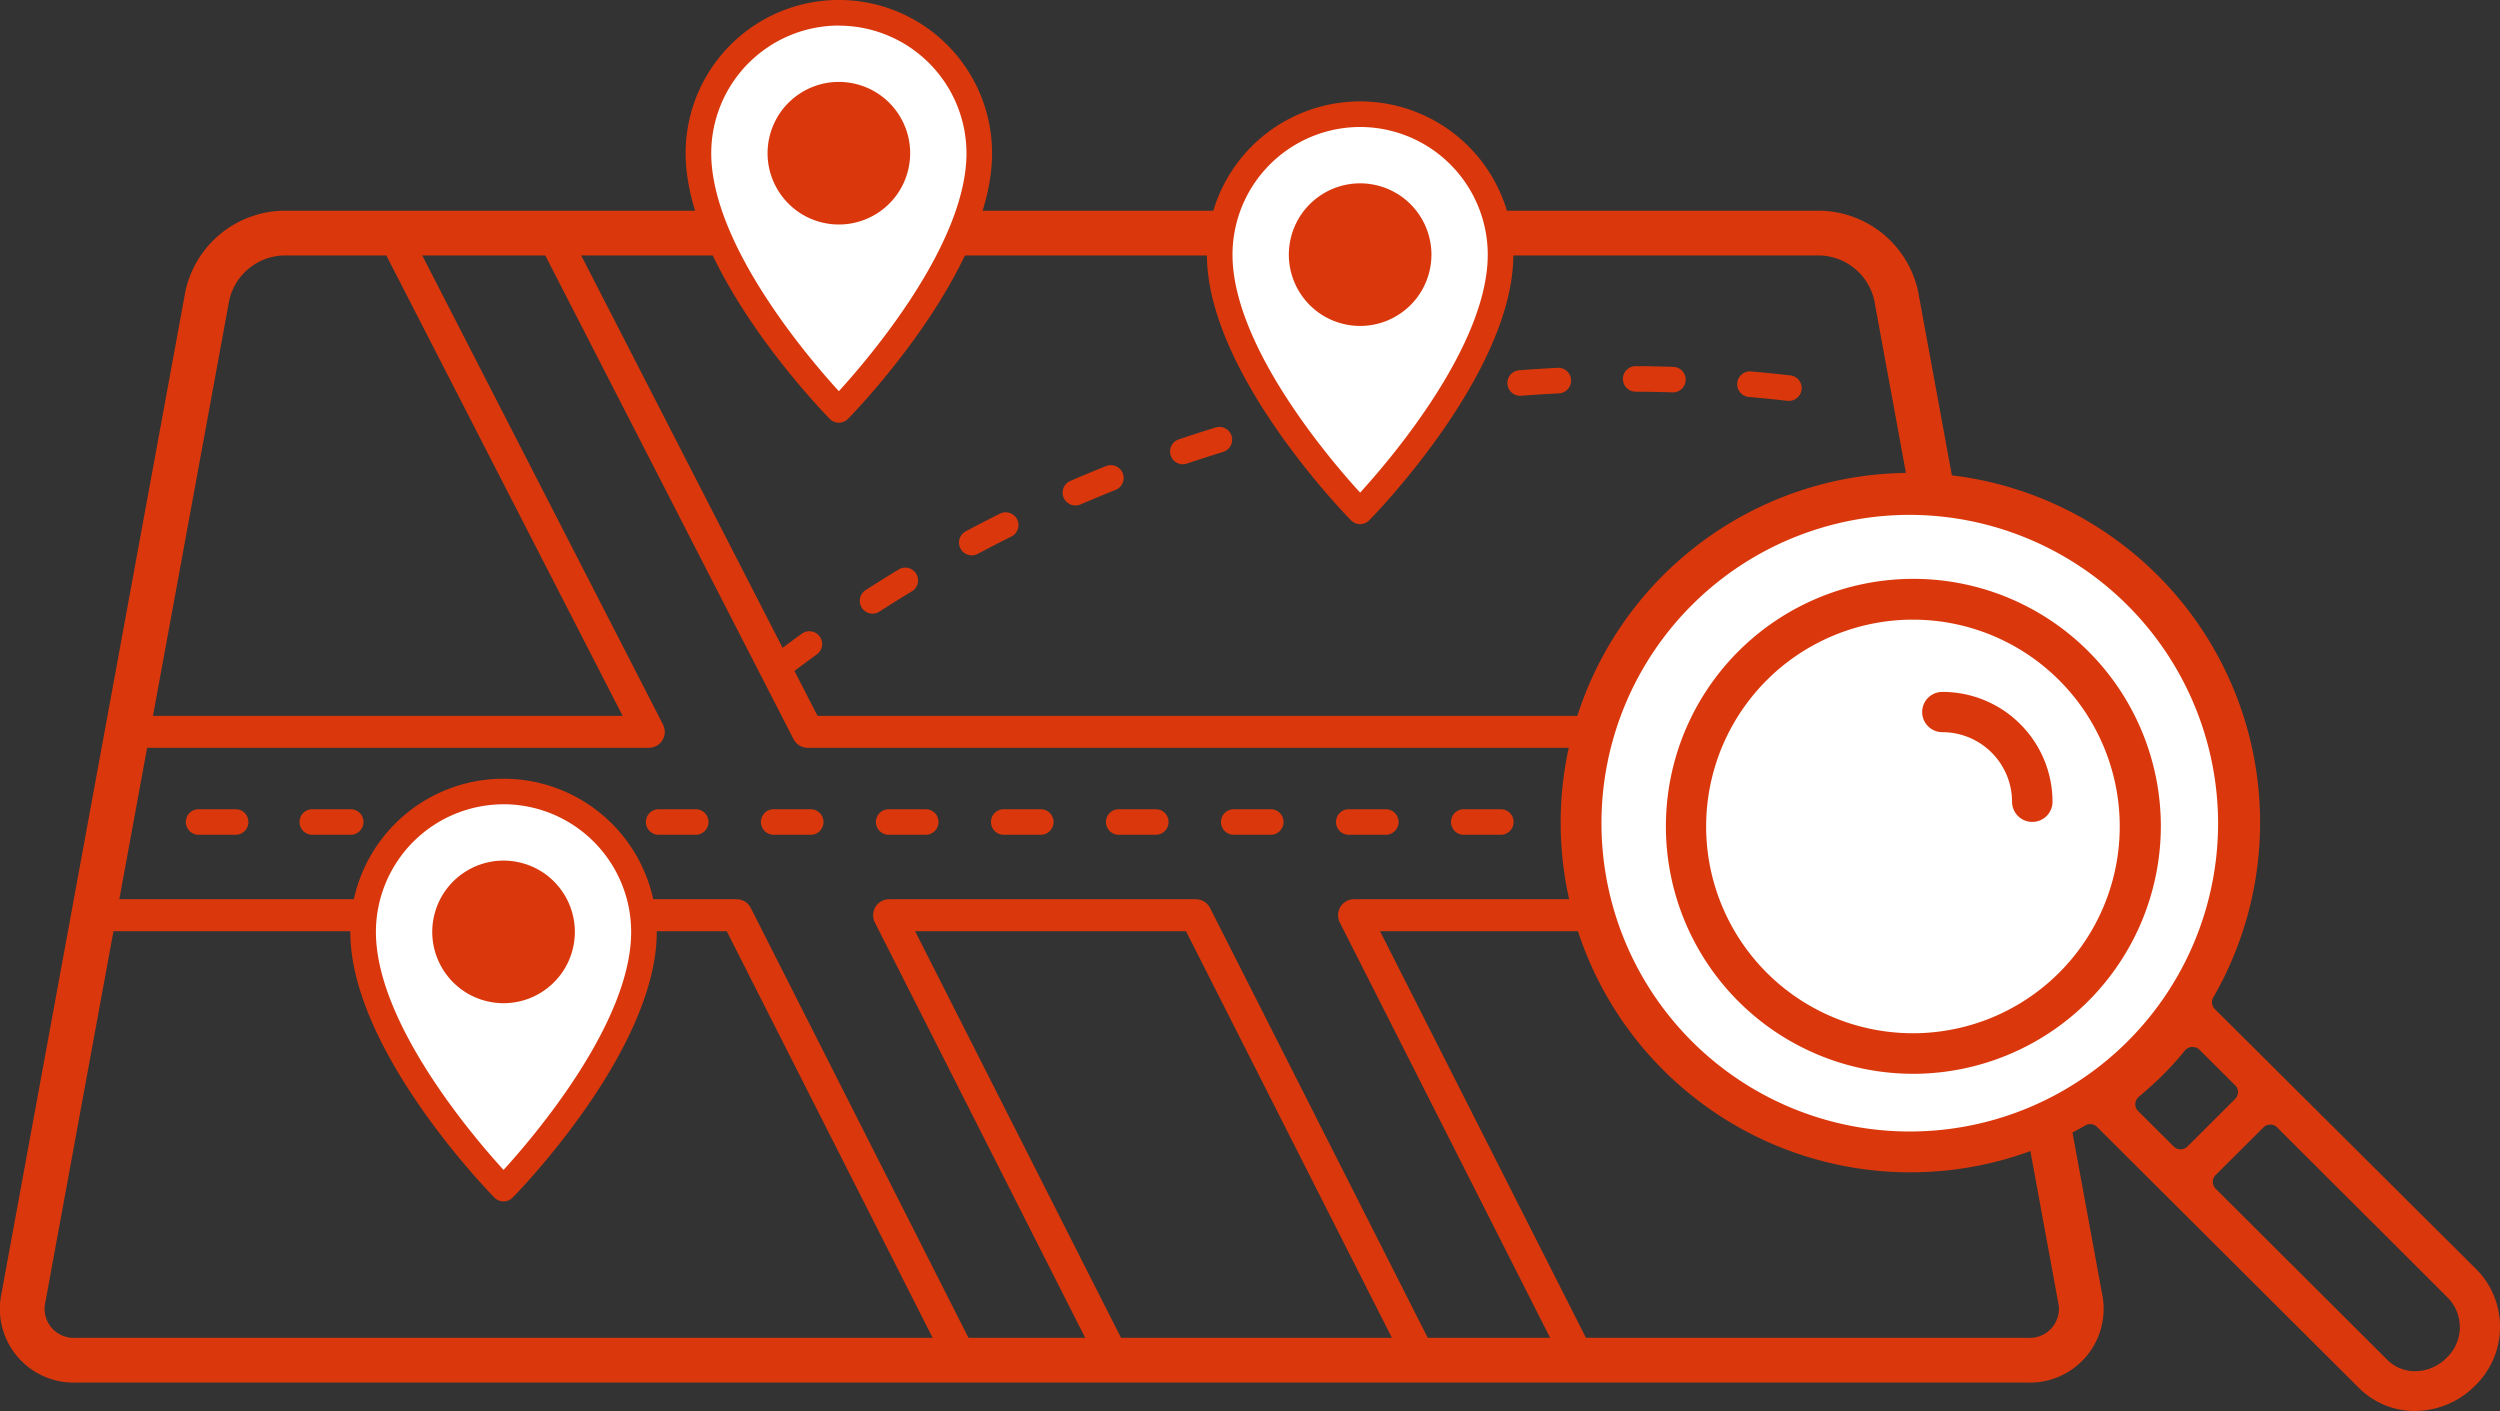 <svg xmlns="http://www.w3.org/2000/svg" width="146.92" height="82.921" viewBox="0 0 146.92 82.921">
  <rect x="0" y="0" width="146.92" height="82.921" fill="#333333" stroke="none"/>
  <g id="illust_ランディPRO-03" transform="translate(74.121 41.46)">
    <g id="グループ_19478" data-name="グループ 19478" transform="translate(-72.799 -41.46)">
      <g id="グループ_19472" data-name="グループ 19472">
        <path id="パス_98038" data-name="パス 98038" d="M124.486,92.369a4.693,4.693,0,0,0-4.433-3.694H29.665a4.693,4.693,0,0,0-4.433,3.694l-10.8,58.85a3.022,3.022,0,0,0,3.077,3.693h114.7a3.022,3.022,0,0,0,3.077-3.693Z" transform="translate(-14.372 -74.976)" fill="none" stroke="#da380c" stroke-miterlimit="10" stroke-width="2.629"/>
        <path id="パス_98039" data-name="パス 98039" d="M97.78,89.8l14.827,28.887h48.782" transform="translate(-66.459 -75.678)" fill="none" stroke="#da380c" stroke-linecap="round" stroke-linejoin="round" stroke-width="1.878"/>
        <path id="パス_98040" data-name="パス 98040" d="M46.066,89.8l14.827,28.887H29.927" transform="translate(-24.086 -75.678)" fill="none" stroke="#da380c" stroke-linecap="round" stroke-linejoin="round" stroke-width="1.878"/>
        <path id="パス_98041" data-name="パス 98041" d="M77.423,221.616,64.158,195.422H26.9" transform="translate(-22.195 -141.638)" fill="none" stroke="#da380c" stroke-linecap="round" stroke-linejoin="round" stroke-width="1.878"/>
        <path id="パス_98042" data-name="パス 98042" d="M236.021,221.616l-13.265-26.193h16.039" transform="translate(-144.505 -141.638)" fill="none" stroke="#da380c" stroke-linecap="round" stroke-linejoin="round" stroke-width="1.878"/>
        <path id="パス_98043" data-name="パス 98043" d="M163.26,221.616l-13.265-26.193H168.02l13.265,26.193" transform="translate(-99.067 -141.638)" fill="none" stroke="#da380c" stroke-linecap="round" stroke-linejoin="round" stroke-width="1.878"/>
        <g id="グループ_19463" data-name="グループ 19463" transform="translate(43.673 21.51)">
          <path id="パス_98044" data-name="パス 98044" d="M131.426,127.916a.751.751,0,0,1-.457-1.347c.6-.46,1.216-.918,1.826-1.359a.751.751,0,1,1,.88,1.217c-.6.433-1.2.883-1.794,1.335A.746.746,0,0,1,131.426,127.916Zm5.533-3.89a.751.751,0,0,1-.407-1.383c.637-.41,1.286-.816,1.93-1.206a.751.751,0,1,1,.779,1.284c-.633.383-1.271.782-1.9,1.185A.747.747,0,0,1,136.959,124.026Zm5.831-3.425a.751.751,0,0,1-.354-1.414c.668-.356,1.349-.707,2.023-1.043a.751.751,0,0,1,.67,1.344c-.661.329-1.33.674-1.986,1.024A.746.746,0,0,1,142.79,120.6Zm6.092-2.933a.751.751,0,0,1-.3-1.441c.695-.3,1.4-.593,2.1-.873a.751.751,0,1,1,.557,1.4c-.687.275-1.382.563-2.063.857A.751.751,0,0,1,148.882,117.668Zm6.312-2.419a.751.751,0,0,1-.24-1.463c.715-.241,1.443-.475,2.166-.7a.751.751,0,1,1,.439,1.437c-.709.217-1.425.447-2.127.683A.752.752,0,0,1,155.195,115.249Zm6.49-1.888a.751.751,0,0,1-.179-1.481c.732-.18,1.477-.353,2.216-.514a.751.751,0,1,1,.319,1.468c-.725.158-1.457.327-2.175.5A.748.748,0,0,1,161.684,113.361Zm6.623-1.345a.751.751,0,0,1-.118-1.493c.747-.12,1.5-.231,2.25-.33a.751.751,0,0,1,.2,1.489c-.732.1-1.476.206-2.209.324A.773.773,0,0,1,168.308,112.015Zm22.459-.5a.668.668,0,0,1-.086,0c-.733-.084-1.48-.159-2.221-.223a.751.751,0,1,1,.13-1.5c.754.066,1.515.142,2.262.228a.751.751,0,0,1-.084,1.5Zm-15.747-.292a.751.751,0,0,1-.057-1.5c.75-.058,1.514-.106,2.269-.144a.751.751,0,0,1,.075,1.5c-.742.037-1.492.084-2.228.141Zm9.007-.2H184c-.738-.024-1.489-.038-2.232-.041a.751.751,0,0,1,0-1.5h0c.757,0,1.522.018,2.273.042a.751.751,0,0,1-.024,1.5Z" transform="translate(-130.674 -109.474)" fill="#da380c"/>
        </g>
        <g id="グループ_19464" data-name="グループ 19464" transform="translate(9.561 47.555)">
          <path id="パス_98045" data-name="パス 98045" d="M117.189,180.336h-2.253a.751.751,0,0,1,0-1.5h2.253a.751.751,0,0,1,0,1.5Zm-6.759,0h-2.253a.751.751,0,0,1,0-1.5h2.253a.751.751,0,0,1,0,1.5Zm-6.76,0h-2.253a.751.751,0,0,1,0-1.5h2.253a.751.751,0,0,1,0,1.5Zm-6.759,0H94.658a.751.751,0,0,1,0-1.5h2.253a.751.751,0,0,1,0,1.5Zm-6.759,0H87.9a.751.751,0,0,1,0-1.5h2.253a.751.751,0,0,1,0,1.5Zm-6.759,0H81.139a.751.751,0,0,1,0-1.5h2.253a.751.751,0,0,1,0,1.5Zm-6.759,0H74.38a.751.751,0,0,1,0-1.5h2.253a.751.751,0,0,1,0,1.5Zm-6.759,0H67.621a.751.751,0,0,1,0-1.5h2.253a.751.751,0,0,1,0,1.5Zm-6.759,0H60.862a.751.751,0,0,1,0-1.5h2.253a.751.751,0,0,1,0,1.5Zm-6.759,0H54.1a.751.751,0,0,1,0-1.5h2.253a.751.751,0,0,1,0,1.5Zm-6.759,0H47.343a.751.751,0,1,1,0-1.5H49.6a.751.751,0,0,1,0,1.5Zm-6.759,0H40.584a.751.751,0,0,1,0-1.5h2.253a.751.751,0,0,1,0,1.5Z" transform="translate(-39.833 -178.834)" fill="#da380c"/>
        </g>
        <g id="グループ_19466" data-name="グループ 19466" transform="translate(19.266 45.762)">
          <g id="グループ_19465" data-name="グループ 19465">
            <path id="パス_98046" data-name="パス 98046" d="M75.932,176.057a8.253,8.253,0,0,0-8.253,8.253c0,6.693,8.253,15.086,8.253,15.086S84.185,191,84.185,184.31A8.253,8.253,0,0,0,75.932,176.057Z" transform="translate(-66.928 -175.306)" fill="#fff"/>
            <path id="パス_98047" data-name="パス 98047" d="M74.683,198.9a.752.752,0,0,1-.535-.225c-.345-.351-8.469-8.692-8.469-15.612a9,9,0,0,1,18.008,0c0,6.921-8.123,15.261-8.469,15.612A.751.751,0,0,1,74.683,198.9Zm0-23.339a7.51,7.51,0,0,0-7.5,7.5c0,5.339,5.7,12.015,7.5,13.987,1.8-1.972,7.5-8.648,7.5-13.987A7.51,7.51,0,0,0,74.683,175.559Z" transform="translate(-65.679 -174.057)" fill="#da380c"/>
          </g>
        </g>
        <g id="グループ_19468" data-name="グループ 19468" transform="translate(69.606 5.961)">
          <g id="グループ_19467" data-name="グループ 19467">
            <path id="パス_98048" data-name="パス 98048" d="M209.989,70.068a8.253,8.253,0,0,0-8.253,8.253c0,6.693,8.253,15.086,8.253,15.086s8.253-8.393,8.253-15.086A8.253,8.253,0,0,0,209.989,70.068Z" transform="translate(-200.985 -69.317)" fill="#fff"/>
            <path id="パス_98049" data-name="パス 98049" d="M208.74,92.909a.752.752,0,0,1-.535-.225c-.346-.351-8.469-8.692-8.469-15.613a9,9,0,1,1,18.008,0c0,6.921-8.123,15.261-8.469,15.613A.752.752,0,0,1,208.74,92.909Zm0-23.339a7.51,7.51,0,0,0-7.5,7.5c0,5.345,5.7,12.017,7.5,13.987,1.8-1.972,7.5-8.648,7.5-13.987A7.51,7.51,0,0,0,208.74,69.57Z" transform="translate(-199.736 -68.068)" fill="#da380c"/>
          </g>
        </g>
        <g id="グループ_19470" data-name="グループ 19470" transform="translate(38.972)">
          <g id="グループ_19469" data-name="グループ 19469">
            <path id="パス_98050" data-name="パス 98050" d="M128.408,54.193a8.253,8.253,0,0,0-8.253,8.253c0,6.693,8.253,15.086,8.253,15.086s8.253-8.393,8.253-15.086A8.253,8.253,0,0,0,128.408,54.193Z" transform="translate(-119.404 -53.442)" fill="#fff"/>
            <path id="パス_98051" data-name="パス 98051" d="M127.159,77.034a.752.752,0,0,1-.535-.225c-.345-.351-8.469-8.692-8.469-15.613a9,9,0,1,1,18.008,0c0,6.921-8.123,15.261-8.468,15.613A.753.753,0,0,1,127.159,77.034Zm0-23.339a7.51,7.51,0,0,0-7.5,7.5c0,5.345,5.7,12.017,7.5,13.987,1.8-1.972,7.5-8.648,7.5-13.987A7.51,7.51,0,0,0,127.159,53.7Z" transform="translate(-118.155 -52.193)" fill="#da380c"/>
          </g>
        </g>
        <ellipse id="楕円形_1772" data-name="楕円形 1772" cx="18.878" cy="18.878" rx="18.878" ry="18.878" transform="translate(92.136 29.596)" fill="#fff"/>
        <g id="illust_虫眼鏡" data-name="illust 虫眼鏡" transform="translate(90.39 27.79)">
          <g id="グループ_19471" data-name="グループ 19471">
            <g id="グループ_749" data-name="グループ 749">
              <path id="パス_4105" data-name="パス 4105" d="M305.311,181.329A4.631,4.631,0,0,1,302,179.973l-15.382-15.329a.571.571,0,0,0-.692-.1,20.552,20.552,0,1,1,7.513-7.517.566.566,0,0,0,.1.688l15.407,15.331h0a4.81,4.81,0,0,1-.124,6.8,5,5,0,0,1-3.412,1.479h-.1ZM296.8,164.5a.57.57,0,0,0-.42.173l-2.794,2.785-.014.014a.565.565,0,0,0,.014.8l10.087,10.055a2.3,2.3,0,0,0,1.632.665h.05a2.648,2.648,0,0,0,1.8-.789,2.477,2.477,0,0,0,.124-3.475L297.2,164.669a.571.571,0,0,0-.42-.173m-4.549-4.56H292.2a.568.568,0,0,0-.42.2,18.254,18.254,0,0,1-1.286,1.43c-.446.444-.914.863-1.409,1.282a.566.566,0,0,0-.05.863l2.077,2.07.01.01a.57.57,0,0,0,.806-.01l2.794-2.785.013-.014a.565.565,0,0,0-.013-.8l-2.077-2.069a.57.57,0,0,0-.421-.173m-16.565-31.274a18.119,18.119,0,1,0,18.065,18.173,18.158,18.158,0,0,0-18.065-18.173" transform="translate(-255.083 -126.198)" fill="#da380c"/>
              <path id="パス_4106" data-name="パス 4106" d="M286.128,171.872a14.544,14.544,0,1,1,14.524-14.565,14.576,14.576,0,0,1-14.524,14.565M277.5,148.731a12.153,12.153,0,1,0,8.629-3.549A12.153,12.153,0,0,0,277.5,148.731Z" transform="translate(-265.375 -136.556)" fill="#da380c"/>
              <path id="パス_4107" data-name="パス 4107" d="M318.134,168.118a1.185,1.185,0,0,1-1.187-1.183h0a4.1,4.1,0,0,0-4.1-4.091h0a1.183,1.183,0,1,1,0-2.366,6.467,6.467,0,0,1,6.478,6.456h0a1.185,1.185,0,0,1-1.187,1.183h0" transform="translate(-290.414 -147.606)" fill="#da380c"/>
            </g>
          </g>
        </g>
      </g>
      <ellipse id="楕円形_1777" data-name="楕円形 1777" cx="4.19" cy="4.19" rx="4.19" ry="4.19" transform="translate(23.23 57.881) rotate(-76.717)" fill="#da380c"/>
      <ellipse id="楕円形_1778" data-name="楕円形 1778" cx="4.19" cy="4.19" rx="4.19" ry="4.19" transform="translate(73.57 18.08) rotate(-76.717)" fill="#da380c"/>
      <ellipse id="楕円形_1779" data-name="楕円形 1779" cx="4.19" cy="4.19" rx="4.19" ry="4.19" transform="translate(42.936 12.119) rotate(-76.717)" fill="#da380c"/>
    </g>
  </g>
</svg>
